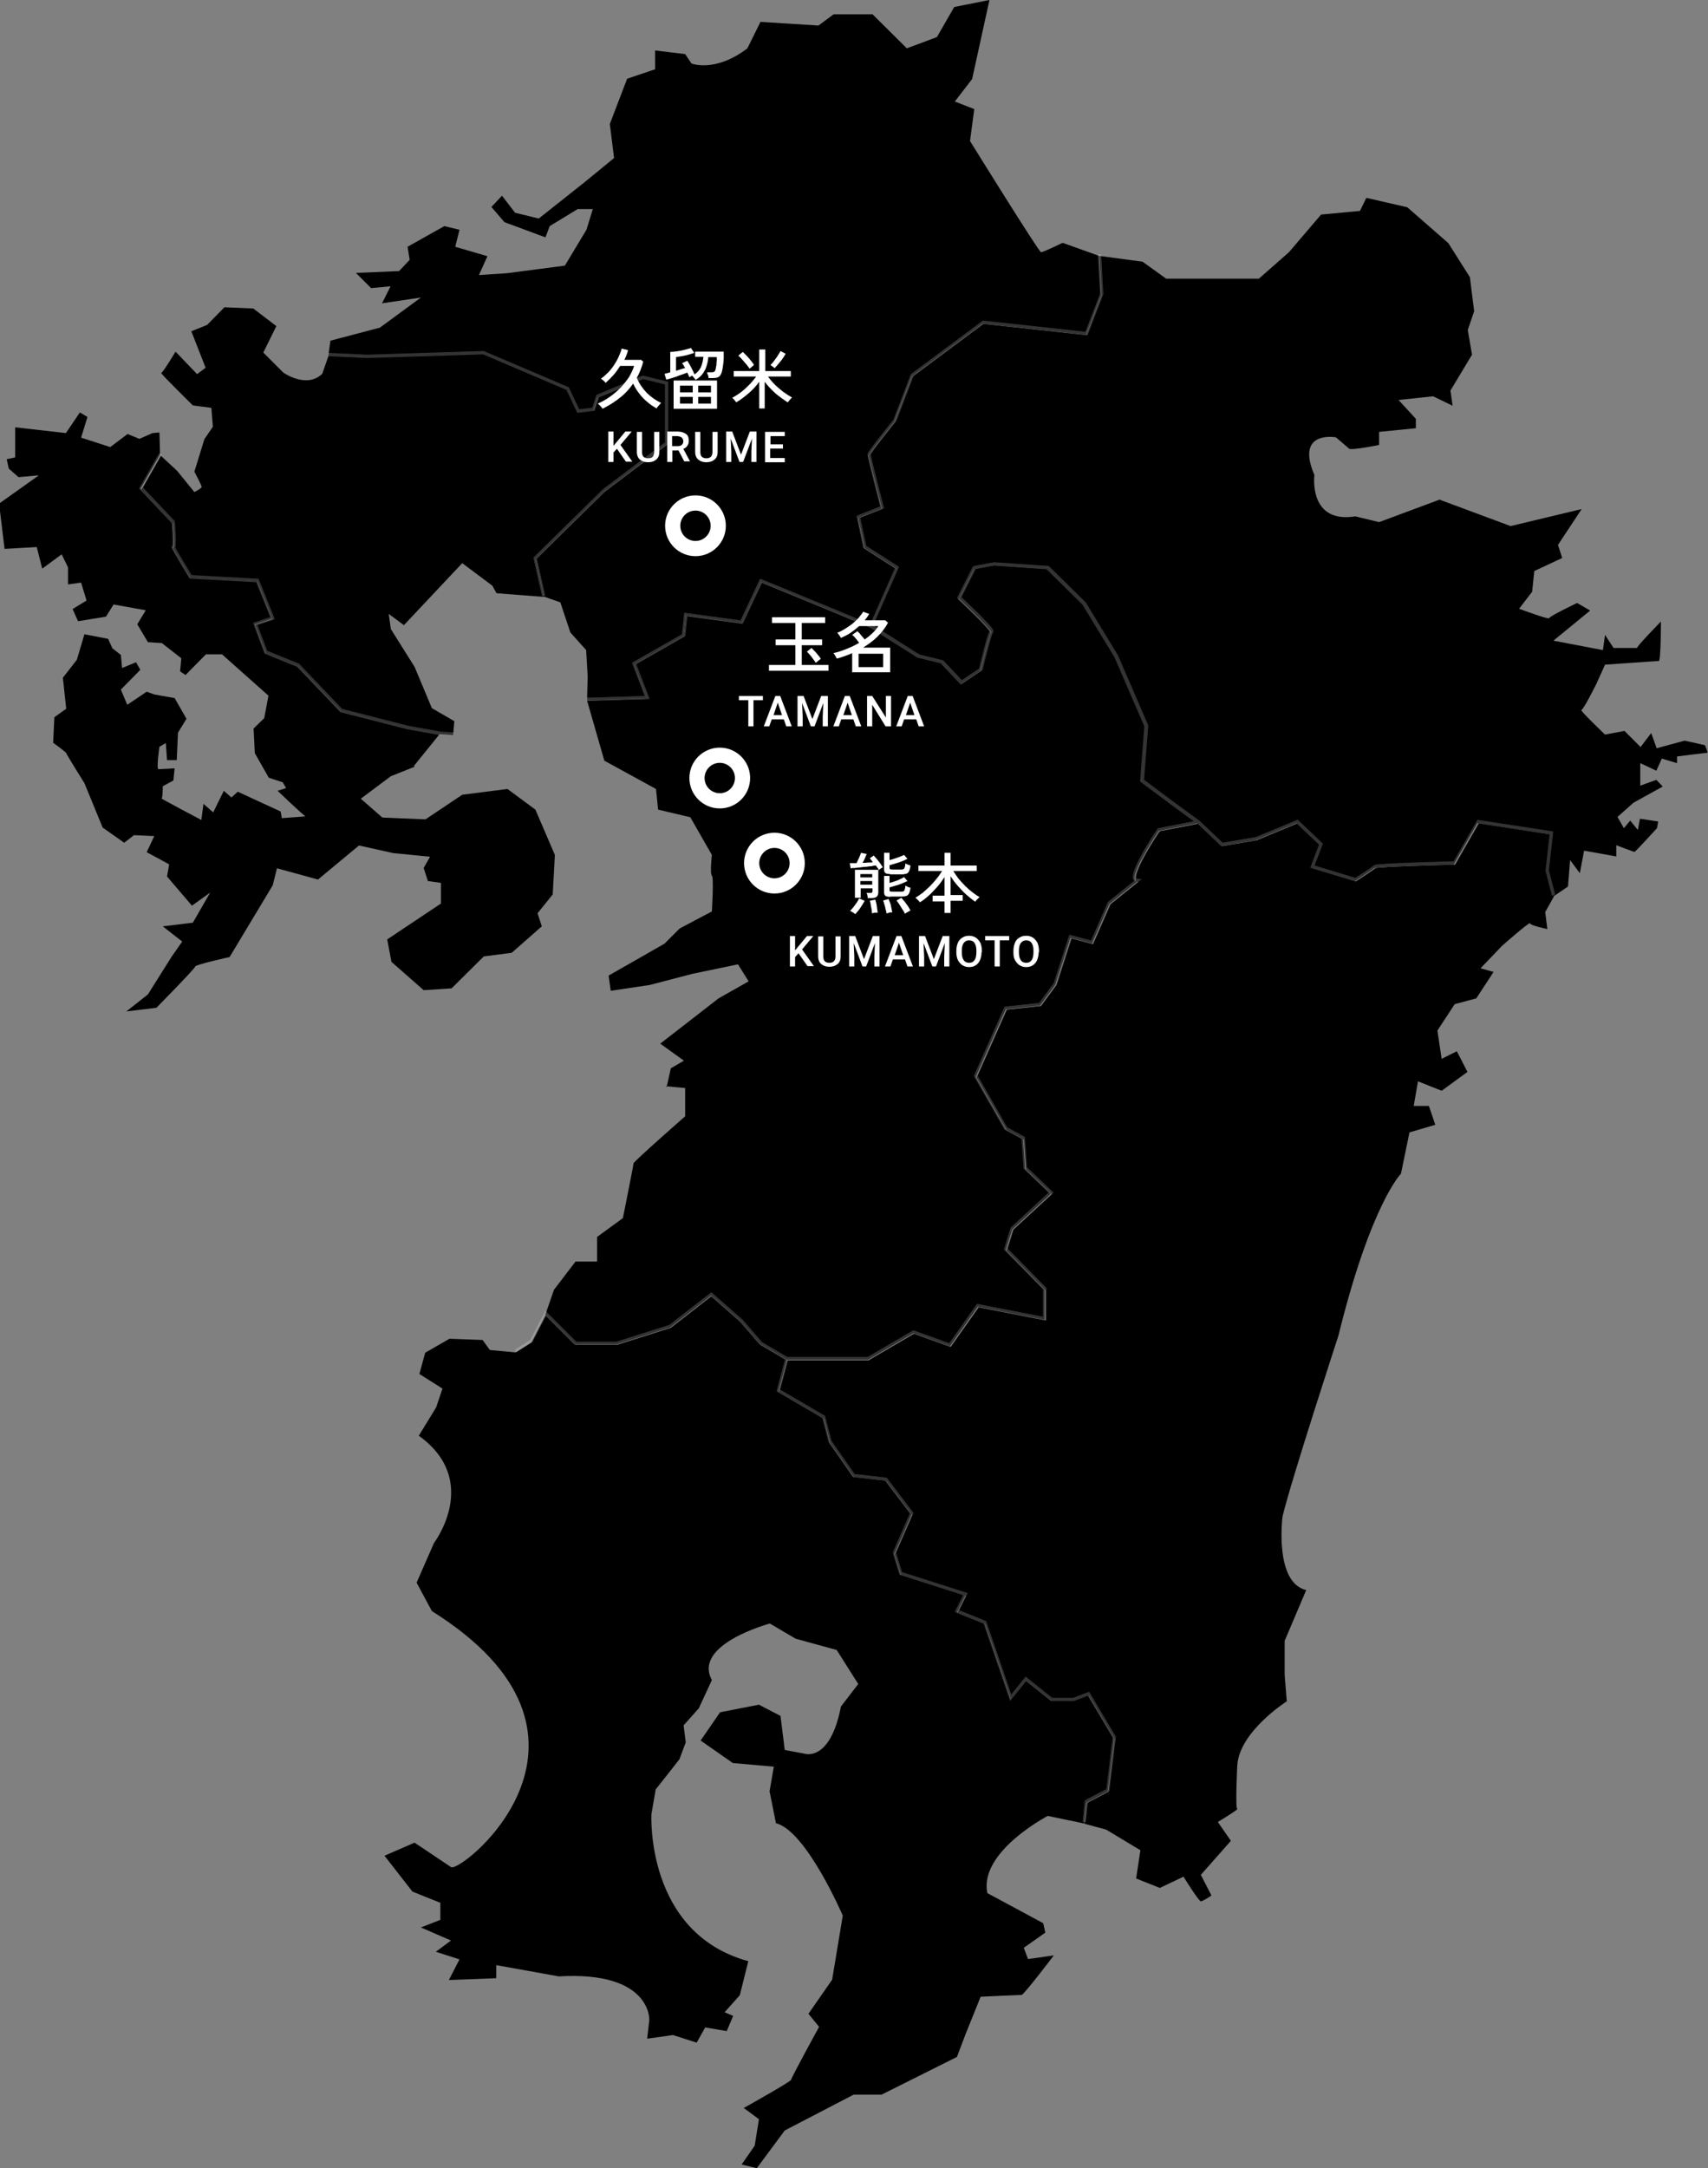 <?xml version="1.0" encoding="UTF-8"?>
<svg id="_レイヤー_1" data-name="レイヤー_1" xmlns="http://www.w3.org/2000/svg" version="1.1" viewBox="0 0 562.4 713.4">
  <rect x="0" y="0" width="562.4" height="713.4" fill="#808080" stroke="none"/>
  <!-- Generator: Adobe Illustrator 29.6.1, SVG Export Plug-In . SVG Version: 2.1.1 Build 9)  -->
  <defs>
    <style>
      .st0, .st1, .st2 {
        fill: none;
      }

      .st1 {
        stroke-miterlimit: 10;
      }

      .st1, .st2 {
        stroke: #fff;
      }

      .st3 {
        isolation: isolate;
      }

      .st2 {
        stroke-width: 5px;
      }

      .st4 {
        fill: #fff;
      }

      .st5 {
        opacity: .2;
      }
    </style>
  </defs>
  <g id="_グループ_1479" data-name="グループ_1479">
    <g id="_レイヤー_11" data-name="レイヤー_1">
      <path id="_パス_49386" data-name="パス_49386" d="M136.5,252.3l-7.8,3.1-9.9,7.4,7.1,6.2,14.2.6,12.1-8.1,14.9-1.9,9.2,6.8,6.4,14.9-.7,13-5,6.2,1.4,4.3-9.9,8.7-9.2,1.2-10.6,10.5-9.2.6-10.6-9.3-1.4-7.4,17.7-11.8v-6.8l-4.3-.6-1.4-4.3,2.1-3.7-12.1-1.2-11.3-2.5-13.5,11.2-13.5-3.7-1.4,5.6-14.2,23.6s-11.3,2.5-11.3,3.1-12.8,13.6-12.8,13.6l-9.9,1.2,7.1-5.6,7.8-12.4,3.5-5-6.4-5,9.9-1.2,5.7-9.9-6,4.3-8.2-9.6.7-4-7.4-4,2.5-5.3-6.7-.3-3.2,2.5-7.1-5-6-14.6s-6-9.6-6-9.9-4.3-3.4-4.3-3.4l.4-8.4,3.9-2.8-1.1-10.2,4.6-5.9,2.5-8.4,7.8,1.5,1.4,3.1,2.8,2.2.4,4.3,4.6-1.9,1.4,2.5-6.4,6.5,2.1,5,6.4-4.3,2.5.9,6.7,1.2,3.9,6.8-2.8,4.6-.4,9h-3.2l-.4-5.6-2.1,1.2s-1.1,7.4-.3,7.4,5.3-.3,5.3-.3l-.4,4-3.5,1.9s0,4-.4,4,13.1,7.1,13.1,7.1l.7-5.3,3.2,2.8,3.5-7.1,2.5,2.2,2.1-1.9,6.7,3.1,7.4,3.4.4,2.2s8.2-.6,7.8-.6-9.2-8.4-9.2-8.4l2.8-.9-1.1-1.9-4.6-1.5-4.6-8.1-.4-8.1,3.5-3.4,1.4-7.4-15.3-13.6h-5.3l-6.7,6.8-1.8-1.2.4-4.3-6.4-5-4.6-.3-3.5-5.9,2.8-4.6-10.6-1.9-2.5,4-9.2,1.5-1.8-4,4.6-2.8-1.8-5.9-4.3.6v-5.6l-2.1-4.3-6.4,4.7-1.8-7.1-10.6.6-1.8-14.9,13.1-9.3-6.7.6-3.2-2.8-.7-3.1,2.8-.6v-9.9l16.7,1.9,4.6-6.8,2.5,1.5-2.1,6.8,9.6,3.1,5.7-4.3,3.9,1.6,4.3-1.9,2.3-.2.2,7.3-6.4,11.2,10.6,11.2s.7,8.7,0,8.1,5.7,9.9,5.7,9.9l22,1.2,5,12.4-5.7,1.9,3.5,9.3,10.6,4.3,14.2,14.9,22,5.6,10.6,1.9-8.5,10.5h0Z"/>
      <path id="_パス_49387" data-name="パス_49387" d="M176.2,184.1l22.7-22.3,20.6-15.5v-19.8l-7.8-1.9-14.9,6.2-1.4,4.3-5,.6-3.5-7.4-27.7-11.8-38.3,1.2-12.8-.6.7-5,16.3-4.3,13.5-9.9-12.8,1.9,2.8-5.6-6.4.6-5-5,14.2-.6,3.5-3.7-.7-4.3,12.1-6.8,5,1.2-1.4,5.6,10.6,3.1-2.8,6.2,9.2-.6,19.1-2.5,7.1-11.8,2.1-6.8h-5l-9.2,5.6-1.4,3.7-13.5-5-4.3-5,3.5-3.7,4.3,5.6,7.8,1.9,14.9-11.8,9.9-8.1-1.4-11.2,5.7-14.9,9.2-3.1v-6.2l9.9,1.2,2.1,3.1s7.8,3.1,18.4-5l4.3-8.7,19.1,1.2,5-3.7h12.8l11.3,11.2,9.9-3.7,5.7-9.9L325.8,0l-5.7,26-5.7,7.4,6.4,2.5-1.4,10.5s22.7,36.6,23.4,36.6,7.1-3.1,7.1-3.1l12,4.3.7,13-5,13-34-3.7-23.4,17.4-5.7,14.9s-8.5,10.5-8.5,11.2,4.3,17.4,4.3,17.4l-7.8,3.1,2.1,9.9,10.6,6.8-8.5,19.2-12-5-24.1-9.9-6.4,13.6-18.4-2.5-.7,6.8-16.3,9.3,4.3,11.2-19.8.6.2-7.9-.5-8.7-5.2-5.8-3.3-9.9-5.4-1.9-2.8-12.4h0Z"/>
      <path id="_パス_49388" data-name="パス_49388" d="M57.1,172.3l-10.6-11.2,6.4-11.2,5.4,5,5.7,7s2.4-1.2,2.4-1.7-2.4-5-2.4-5l3.3-10.7,2.8-4.1-.5-6.2-6.1-.8s-10.9-10.7-10.4-10.7,4.7-7,4.7-7l7.1,7.4,2.8-2.1-4.7-12,5.2-2.1,5.7-5.8,9.5.4,7.6,5.8-4.3,8.7,6.6,6.6s7.6,5.4,12.8.4l2.1-6,12.8.6,38.3-1.2,27.7,11.8,3.5,7.4,5-.6,1.4-4.3,14.9-6.2,7.8,1.9v19.8l-20.6,15.5-22.7,22.3,2.8,12.4-15.6-1.2-1.4-2.5-9.9-7.4-19.2,20.4-5-3.7.7,5,7.8,12.4,5.7,13.6,7.4,4.3-.4,4.6-4.3-.3-10.6-1.9-22-5.6-14.2-14.9-10.6-4.3-3.5-9.3,5.7-1.9-5-12.4-22-1.2s-6.4-10.5-5.7-9.9,0-8.1,0-8.1h0Z"/>
      <path id="_パス_49389" data-name="パス_49389" d="M219.5,357.7l1.4-6.2,4.3-2.5-7.8-5.6,19.2-14.9,9.9-5.6-3.5-5.6-14.9,3.1-14.2,3.7-12.8,1.9-.7-5,18.4-10.5,5-5,10.6-5.6s.7-11.2,0-11.8,0-6.8,0-6.8l-7.1-12.4-10.6-2.5-.7-6.8-17-9.3-5.7-19.8,19.8-.6-4.3-11.2,16.3-9.3.7-6.8,18.4,2.5,6.4-13.6,24.1,9.9,12,5,15.6,9.9,7.8,1.9,6.4,6.8,6.4-4.3s2.8-11.8,3.5-12.4-10.6-11.2-10.6-11.2l5-9.9,6.4-1.2,17.7,1.2,12,11.8,10.6,17.4,9.9,22.9-1.4,18,9.9,7.4,8.5,6.2-12.8,2.5c0,0-11.2,16.5-7.1,16.7l-9.2,7.4-5.7,13-7.1-1.9-5,15.5-5,6.8-11.3,1.2-9.9,22.3,9.9,17.3,5.7,3.1.7,9.9,8.5,8.1-12.8,11.8-2.1,6.8,12.8,13v9.9l-22-4.3-9.2,13-12-4.3-14.9,8.7h-26.9l-8.5-5-6.4-7.4-9.9-8.7-13.5,10.5-17.7,5.6h-13.5l-9.9-9.9,2.8-8.1,7.1-9.3h7.1v-8.1l8.5-6.2s3.5-17.4,3.5-18,17-15.5,17-15.5v-9.3l-6.4-.6h0Z"/>
      <path id="_パス_49390" data-name="パス_49390" d="M137.2,520.7l5.7-13s15.6-20.5-5-35.3l5.7-9.3,2.1-6.2-7.6-4.8,1.9-7,8-4.6,10.9.4,2.4,3.3,8.5.8,5.2-3.3,4.7-9.1,9.9,9.9h13.5l17.7-5.6,13.5-10.5,9.9,8.7,6.4,7.4,8.5,5-2.8,10.5,14.9,8.7,2.1,8.1,7.8,11.2,10.6,1.2,8.5,11.2-5.7,13,2.1,6.8,21.3,6.8-2.8,5.6,9.2,3.7,8.5,24.8,5-6.2,8.5,6.8h7.1l5-1.9,8.5,14.3-2.1,17.4-7.1,3.7-.7,6.8-12-2.5s-22.7,11.8-19.9,25.4l18.4,9.9.7,3.1-7.1,5,1.4,3.7,8.5-1.2s-9.9,13-10.6,13-13.5.6-13.5.6l-5,12.4-2.8,7.4-24.8,12.4h-9.2l-22.7,11.8-9.2,12.4-5-1.2,4.3-6.2,1.4-8.7-5-3.7s15.6-8.7,15.6-9.3,9.2-17.4,9.2-17.4l-3.5-4.3,7.8-11.2,3.5-21.1s-12-27.9-22-30.4l-2.1-10.5,1.4-8.1-13.5-1.2-10.6-7.4,6.4-9.3,12.8-2.5,7.1,3.7,1.4,11.2,6.4,1.2s8.5,3.1,12.1-15.5l5.7-7.4-7.1-11.2-13.5-3.7-8.5-5s-25.5,6.8-19.1,18.6l-4.3,9.3-5,5.6.7,5.6-2.1,5.6-7.8,9.9-1.4,8.1s-2.1,39.1,31.9,48.4l-2.8,11.2-5,5.6,2.8,1.2-2.1,5-7.1-1.2-2.8,5-7.8-2.5-8.5,1.2.7-6.2s.7-16.1-29.8-14.3l-20.6-3.7v4.3l-15.6.6,3.5-6.8-7.8-2.5,5-3.7-9.9-4.3,6.4-2.5v-5.6l-9.2-3.7-9.2-11.8,9.9-4.3,12.1,8.1c4.3,1.2,58.9-43.4-6.4-84.3l-5-9.3h0Z"/>
      <path id="_パス_49391" data-name="パス_49391" d="M286.1,447.5l14.9-8.7,12,4.3,9.2-13,22,4.3v-9.9l-12.8-13,2.1-6.8,12.8-11.8-8.5-8.1-.7-9.9-5.7-3.1-9.9-17.3,9.9-22.3,11.3-1.2,5-6.8,5-15.5,7.1,1.9,5.7-13,9.2-7.4c-4.1-.2,7-16.7,7.1-16.7l12.8-2.5,7.8,7.4,11.3-1.9,13.5-5.6,7.8,7.4-2.8,7.4,14.2,4.3s5.7-3.7,6.4-4.3,26.2-1.2,26.2-1.2l7.8-13.6,24.1,3.7-1.4,12.4,2.1,8.1-2.8,5,.7,5.6s-5.7-1.2-5.7-1.9-9.2,7.4-9.2,7.4l-7.1,7.4,4.3,1.2-5.7,8.7-7.1,1.9-5.7,8.7,1.4,9.3,5-2.5,3.5,6.8-8.5,6.2-7.8-3.1-1.4,8.1h5l2.1,6.2-8.5,2.5-2.8,13.6s-9.9,9.9-20.6,53.3c0,0-15.6,47.7-18.4,59.5,0,0-2.8,21.7,7.8,24.2l-7.1,16.7v11.2l.7,8.7s-15.6,9.9-16.3,21.1c0,0-.7,14.3,0,14.3s-6.4,4.3-6.4,4.3l4.3,6.2-9.9,11.2,3.5,6.8s-2.8,1.9-3.5,1.9-5.7-8.1-5.7-8.1l-7.8,3.7-7.8-3.1,1.4-9.3-11.3-6.8-7.1-1.9.7-6.8,7.1-3.7,2.1-17.4-8.5-14.3-5,1.9h-7.1l-8.5-6.8-5,6.2-8.5-24.8-9.2-3.7,2.8-5.6-21.3-6.8-2.1-6.8,5.7-13-8.5-11.2-10.6-1.2-7.8-11.2-2.1-8.1-14.9-8.7,2.8-10.5h27Z"/>
      <path id="_パス_49392" data-name="パス_49392" d="M295.3,187.2l-10.6-6.8-2.1-9.9,7.8-3.1s-4.3-16.7-4.3-17.4,8.5-11.2,8.5-11.2l5.7-14.9,23.4-17.4,34,3.7,5-13-.7-13,14.2,1.9,7.8,5.6h30.5l9.9-8.7,10.6-12.4,12.8-1.2,2.1-4.3,13.5,3.1,13.5,11.8,7.1,11.2,1.4,11.2-2.1,6.2,1.4,8.1-7.1,11.8.7,5-6.4-3.1-11.4,1.2,5.7,6.2v3.1l-12.1,1.2v4.3s-9.2,1.9-9.9,1.2l-4.3-3.7s-13.5-2.5-7.1,12.4c0,0-2.1,16.1,13.5,13.6l7.8,1.9,19.9-7.4,23.4,8.7,23.4-5.6-7.8,11.8,1.4,4.3-9.2,4.3-.7,6.8-4.3,5.6s9.9,3.7,9.9,3.1,9.2-5,9.2-5l4.3,2.5-12.1,9.9,16.3,3.1.7-5,2.8,4.3h7.8c-.7,0,7.8-8.7,7.8-8.7,0,0,0,13-.7,13s-17.7,1.2-17.7,1.2l-2.8,6.2s-4.3,8.7-5,8.7,7.8,8.1,7.8,8.1l6.4-1.2,5.3,5.3,3.5-4.6,1.8,5,9.2-2.5,6.7,1.5s1.1,2.5.7,2.5-9.9,1.2-9.9,1.2v2.2l-5-1.5-1.8,4-5.3-2.5v7.4l5.3-1.9,2.1,2.2-9.6,5.3-5.3,4.7,2.1,3.7,2.1-2.5,2.5,3.1.7-3.7,6,.9-.4,2.2s-7.1,7.8-7.4,7.8-6-2.2-6-2.2v3.7l-10.6-1.9-1.4,7.4-3.2-4.3-.7,8.7-5,3.4-2.1-8.1,1.4-12.4-24.1-3.7-7.8,13.6s-25.5.6-26.2,1.2-6.4,4.3-6.4,4.3l-14.2-4.3,2.8-7.4-7.8-7.4-13.5,5.6-11.3,1.9-7.8-7.4-8.5-6.2-9.9-7.4,1.4-18-9.9-22.9-10.6-17.4-12-11.8-17.7-1.2-6.4,1.2-5,9.9s11.3,10.5,10.6,11.2-3.5,12.4-3.5,12.4l-6.4,4.3-6.4-6.8-7.8-1.9-15.6-9.9,8.5-19.2h0Z"/>
    </g>
    <g id="_レイヤー_2" data-name="レイヤー_2" class="st5">
      <path id="_パス_49393" data-name="パス_49393" class="st1" d="M52.8,149.5l-6.4,11.2,10.6,11.2s.7,8.7,0,8.1,5.7,9.9,5.7,9.9l22,1.2,5,12.4-5.7,1.9,3.5,9.3,10.6,4.3,14.2,14.9,22,5.6,10.6,1.9"/>
      <path id="_パス_49394" data-name="パス_49394" class="st1" d="M14.2,187"/>
      <path id="_パス_49395" data-name="パス_49395" class="st1" d="M179,196l-2.8-12.4h0l22.7-22.3,20.6-15.5v-19.8l-7.8-1.9-14.9,6.2-1.4,4.3-5,.6-3.5-7.4-27.7-11.8-38.3,1.2-12.8-.6"/>
      <path id="_パス_49396" data-name="パス_49396" class="st1" d="M362,83.8l.7,13-5,13-34-3.7-23.4,17.4-5.7,14.9s-8.5,10.5-8.5,11.2,4.3,17.4,4.3,17.4l-7.8,3.1,2.1,9.9,10.6,6.8-8.5,19.2-12-5-24.1-9.9-6.4,13.6-18.4-2.5-.7,6.8-16.3,9.3,4.3,11.2-19.8.6"/>
      <path id="_パス_49397" data-name="パス_49397" class="st1" d="M149.3,241.5l-4.3-.3-10.6-1.9-22-5.6-14.2-14.9-10.6-4.3-3.5-9.3,5.7-1.9-5-12.4-22-1.2s-6.4-10.5-5.7-9.9,0-8.1,0-8.1h0l-10.6-11.2,6.4-11.2"/>
      <path id="_パス_49398" data-name="パス_49398" class="st1" d="M108.1,116.7l12.8.6,38.3-1.2,27.7,11.8,3.5,7.4,5-.6,1.4-4.3,14.9-6.2,7.8,1.9v19.8l-20.6,15.5-22.7,22.3,2.8,12.4"/>
      <path id="_パス_49399" data-name="パス_49399" class="st1" d="M90.9,106.9"/>
      <path id="_パス_49400" data-name="パス_49400" class="st1" d="M53.1,122.2"/>
      <path id="_パス_49401" data-name="パス_49401" class="st1" d="M193.2,230.1l19.8-.6-4.3-11.2,16.3-9.3.7-6.8,18.4,2.5,6.4-13.6,24.1,9.9,12,5,15.6,9.9,7.8,1.9,6.4,6.8,6.4-4.3s2.8-11.8,3.5-12.4-10.6-11.2-10.6-11.2l5-9.9,6.4-1.2,17.7,1.2,12,11.8,10.6,17.4,9.9,22.9-1.4,18,9.9,7.4,8.5,6.2-12.8,2.5c0,0-11.2,16.5-7.1,16.7l-9.2,7.4-5.7,13-7.1-1.9-5,15.5-5,6.8-11.3,1.2-9.9,22.3,9.9,17.3,5.7,3.1.7,9.9,8.5,8.1-12.8,11.8-2.1,6.8,12.8,13v9.9l-22-4.3-9.2,13-12-4.3-14.9,8.7h-26.9l-8.5-5-6.4-7.4-9.9-8.7-13.5,10.5-17.7,5.6h-13.5l-9.9-9.9"/>
      <path id="_パス_49402" data-name="パス_49402" class="st1" d="M169.8,444.5l5.2-3.3,4.7-9.1,9.9,9.9h13.5l17.7-5.6,13.5-10.5,9.9,8.7,6.4,7.4,8.5,5-2.8,10.5,14.9,8.7,2.1,8.1,7.8,11.2,10.6,1.2,8.5,11.2-5.7,13,2.1,6.8,21.3,6.8-2.8,5.6,9.2,3.7,8.5,24.8,5-6.2,8.5,6.8h7.1l5-1.9,8.5,14.3-2.1,17.4-7.1,3.7-.7,6.8"/>
      <path id="_パス_49403" data-name="パス_49403" class="st1" d="M357,599.5l.7-6.8,7.1-3.7,2.1-17.4-8.5-14.3-5,1.9h-7.1l-8.5-6.8-5,6.2-8.5-24.8-9.2-3.7,2.8-5.6-21.3-6.8-2.1-6.8,5.7-13-8.5-11.2-10.6-1.2-7.8-11.2-2.1-8.1-14.9-8.7,2.8-10.5h26.9l14.9-8.7,12,4.3,9.2-13,22,4.3v-9.9l-12.8-13,2.1-6.8,12.8-11.8-8.5-8.1-.7-9.9-5.7-3.1-9.9-17.3,9.9-22.3,11.3-1.2,5-6.8,5-15.5,7.1,1.9,5.7-13,9.2-7.4c-4.1-.2,7-16.7,7.1-16.7l12.8-2.5,7.8,7.4,11.3-1.9,13.5-5.6,7.8,7.4-2.8,7.4,14.2,4.3s5.7-3.7,6.4-4.3,26.2-1.2,26.2-1.2l7.8-13.6,24.1,3.7-1.4,12.4,2.1,8.1"/>
      <path id="_パス_49404" data-name="パス_49404" class="st1" d="M511.6,294.5l-2.1-8.1,1.4-12.4-24.1-3.7-7.8,13.6s-25.5.6-26.2,1.2-6.4,4.3-6.4,4.3l-14.2-4.3,2.8-7.4-7.8-7.4-13.5,5.6-11.3,1.9-7.8-7.4-8.5-6.2-9.9-7.4,1.4-18-9.9-22.9-10.6-17.4-12-11.8-17.7-1.2-6.4,1.2-5,9.9s11.3,10.5,10.6,11.2-3.5,12.4-3.5,12.4l-6.4,4.3-6.4-6.8-7.8-1.9-15.6-9.9,8.5-19.2h0l-10.6-6.8-2.1-9.9,7.8-3.1s-4.3-16.7-4.3-17.4,8.5-11.2,8.5-11.2l5.7-14.9,23.4-17.4,34,3.7,5-13-.7-13"/>
    </g>
    <g id="_楕円形_8" data-name="楕円形_8">
      <circle class="st0" cx="229" cy="173" r="10"/>
      <circle class="st2" cx="229" cy="173" r="7.5"/>
    </g>
    <g id="_楕円形_9" data-name="楕円形_9">
      <circle class="st0" cx="237" cy="256" r="10"/>
      <circle class="st2" cx="237" cy="256" r="7.5"/>
    </g>
    <g id="_楕円形_10" data-name="楕円形_10">
      <circle class="st0" cx="255" cy="284" r="10"/>
      <circle class="st2" cx="255" cy="284" r="7.5"/>
    </g>
    <g id="_グループ_1478" data-name="グループ_1478">
      <g id="_久留米" data-name="久留米" class="st3">
        <g class="st3">
          <path class="st4" d="M198.3,134.4c-.1-.2-.2-.4-.4-.6-.2-.2-.4-.4-.6-.6s-.4-.4-.5-.4c1.5-.6,2.8-1.4,4.1-2.3,1.3-.9,2.4-1.9,3.5-3,1-1.1,1.9-2.2,2.7-3.4.7-1.2,1.3-2.4,1.7-3.7h-4.6c-.7,1.1-1.4,2.1-2.2,3s-1.7,1.8-2.6,2.6c0-.1-.2-.3-.4-.5-.2-.2-.4-.4-.6-.5-.2-.2-.4-.3-.5-.4.8-.6,1.5-1.2,2.3-2s1.4-1.6,2-2.5,1.1-1.8,1.5-2.7c.4-.9.8-1.8,1-2.7l2.1.5c-.1.5-.3,1.1-.5,1.6-.2.5-.4,1-.7,1.6h5.5l.7.6c-.5,1.9-1.2,3.7-2.1,5.3.7,1.8,1.8,3.4,3.2,4.9,1.4,1.4,3,2.5,4.8,3.4-.1.1-.3.3-.5.5-.2.2-.4.5-.6.7-.2.2-.3.5-.4.6-1-.6-2-1.2-3-2.1-1-.8-1.9-1.7-2.7-2.8-.8-1-1.5-2.1-2-3.3-1.2,1.7-2.6,3.3-4.3,4.6-1.7,1.4-3.5,2.5-5.6,3.6Z"/>
          <path class="st4" d="M229,125c0-.2-.2-.4-.5-.7-.2-.3-.4-.5-.6-.7-.2.1-.4.2-.5.3s-.3.2-.4.2c-.2-.4-.4-1-.7-1.5-.5.2-1,.4-1.6.6-.6.2-1.3.4-1.9.7-.7.2-1.3.4-1.9.6-.6.2-1.1.3-1.5.4l-.6-1.9c.2,0,.5-.1.8-.2s.7-.2,1.1-.3v-6.7c.6,0,1.4-.1,2.2-.2.8-.1,1.7-.3,2.5-.5.8-.2,1.5-.4,2.1-.6l1.1,1.6c-.5.2-1.2.4-1.9.6s-1.5.4-2.2.5-1.4.2-1.9.3v4.5c.5-.2,1.1-.3,1.6-.5.5-.2,1-.3,1.4-.4-.4-.7-.7-1.2-1-1.6l1.7-.8c.2.3.5.7.8,1.3.3.5.6,1.1.9,1.7.3.6.5,1.1.7,1.5.9-.6,1.6-1.4,2.1-2.4.4-1,.7-2.1.8-3.4h-2.7v-1.7h9.4c0,.6,0,1.3,0,2.1,0,.8-.1,1.5-.2,2.3s-.2,1.3-.3,1.8c-.2.9-.5,1.6-1,2-.5.4-1.2.5-2.2.5h-1.3c0-.3,0-.6-.2-1s-.2-.7-.3-.9h1.4c.6,0,1-.1,1.1-.3.2-.2.3-.5.4-1,0-.3.1-.7.2-1.1,0-.5,0-.9.1-1.4s0-.9,0-1.2h-2.8c0,1.1-.3,2.1-.6,3.1-.3,1-.8,1.8-1.4,2.6-.6.8-1.5,1.4-2.5,2ZM221.8,134.5v-9.3h14.3v9.3h-14.3ZM223.9,129.1h4.2v-2.2h-4.2v2.2ZM223.9,132.8h4.2v-2.2h-4.2v2.2ZM229.9,129.1h4.2v-2.2h-4.2v2.2ZM229.9,132.8h4.2v-2.2h-4.2v2.2Z"/>
          <path class="st4" d="M250,134.4v-8.8c-1,1.4-2.2,2.7-3.5,3.8s-2.7,2.2-4.1,3c-.1-.2-.3-.5-.6-.8-.3-.3-.5-.6-.7-.7.9-.5,1.9-1.1,2.8-1.8,1-.7,1.9-1.6,2.8-2.5.9-.9,1.6-1.8,2.3-2.7h-7.4v-1.8h8.4v-7.1h2v7.1h8.4v1.8h-7.5c.6.9,1.4,1.8,2.3,2.7.9.9,1.9,1.7,2.8,2.4,1,.7,1.9,1.3,2.8,1.8-.1.1-.3.3-.5.5-.2.2-.4.4-.5.6-.2.2-.3.4-.4.5-1.4-.9-2.8-1.9-4.1-3-1.3-1.2-2.5-2.4-3.5-3.8v8.8h-2ZM246.8,121.3c-.5-.8-1.1-1.5-1.8-2.3s-1.3-1.5-1.9-2l1.5-1.2c.4.4.8.8,1.3,1.3s.9,1,1.3,1.5c.4.5.8,1,1.1,1.5-.1,0-.3.2-.5.4-.2.2-.4.3-.6.5-.2.2-.4.3-.5.4ZM255.1,121.2c-.2-.2-.4-.4-.7-.6-.3-.2-.6-.4-.7-.5.4-.4.8-.8,1.2-1.4.4-.6.9-1.1,1.2-1.7.4-.6.7-1.1.9-1.5l1.7.9c-.5.8-1,1.7-1.7,2.5s-1.3,1.6-1.9,2.2Z"/>
        </g>
      </g>
      <g id="KURUME" class="st3">
        <g class="st3">
          <path class="st4" d="M203.1,147.7l-1.1,1.2v3.1h-1.7v-10h1.7v4.7l1-1.2,2.9-3.5h2.1l-3.7,4.4,3.9,5.5h-2.1l-3-4.3Z"/>
          <path class="st4" d="M217.1,142v6.7c0,1.1-.3,1.9-1,2.5-.7.6-1.6.9-2.7.9s-2-.3-2.7-.9c-.7-.6-1-1.5-1-2.5v-6.6h1.7v6.7c0,.7.2,1.2.5,1.5s.8.5,1.5.5c1.3,0,2-.7,2-2.1v-6.6h1.7Z"/>
          <path class="st4" d="M223.3,148.2h-1.9v3.8h-1.7v-10h3.5c1.1,0,2,.3,2.7.8s.9,1.3.9,2.2-.2,1.2-.5,1.7-.8.8-1.3,1l2.2,4.1h0c0,0-1.9,0-1.9,0l-2-3.8ZM221.3,146.8h1.8c.6,0,1-.1,1.4-.4.3-.3.5-.7.5-1.2s-.2-.9-.5-1.2-.8-.4-1.4-.5h-1.8v3.3Z"/>
          <path class="st4" d="M236.3,142v6.7c0,1.1-.3,1.9-1,2.5-.7.6-1.6.9-2.7.9s-2-.3-2.7-.9c-.7-.6-1-1.5-1-2.5v-6.6h1.7v6.7c0,.7.2,1.2.5,1.5s.8.5,1.5.5c1.3,0,2-.7,2-2.1v-6.6h1.7Z"/>
          <path class="st4" d="M241.1,142l2.9,7.6,2.9-7.6h2.2v10h-1.7v-3.3l.2-4.4-2.9,7.7h-1.2l-2.9-7.7.2,4.4v3.3h-1.7v-10h2.2Z"/>
          <path class="st4" d="M257.7,147.6h-4.1v3.1h4.8v1.4h-6.5v-10h6.5v1.4h-4.7v2.7h4.1v1.4Z"/>
        </g>
      </g>
    </g>
    <g id="_グループ_1477" data-name="グループ_1477">
      <g id="TAMANA" class="st3">
        <g class="st3">
          <path class="st4" d="M251.2,230.4h-3.1v8.6h-1.7v-8.6h-3.1v-1.4h7.9v1.4Z"/>
          <path class="st4" d="M258,236.7h-3.9l-.8,2.3h-1.8l3.8-10h1.6l3.8,10h-1.8l-.8-2.3ZM254.6,235.3h2.9l-1.4-4.1-1.4,4.1Z"/>
          <path class="st4" d="M264.6,229l2.9,7.6,2.9-7.6h2.2v10h-1.7v-3.3l.2-4.4-2.9,7.7h-1.2l-2.9-7.7.2,4.4v3.3h-1.7v-10h2.2Z"/>
          <path class="st4" d="M280.9,236.7h-3.9l-.8,2.3h-1.8l3.8-10h1.6l3.8,10h-1.8l-.8-2.3ZM277.6,235.3h2.9l-1.4-4.1-1.4,4.1Z"/>
          <path class="st4" d="M293.3,239h-1.7l-4.4-7.1v7.1h-1.7v-10h1.7l4.5,7.1v-7.1h1.7v10Z"/>
          <path class="st4" d="M301.6,236.7h-3.9l-.8,2.3h-1.8l3.8-10h1.6l3.8,10h-1.8l-.8-2.3ZM298.2,235.3h2.9l-1.4-4.1-1.4,4.1Z"/>
        </g>
      </g>
      <g id="_玉名" data-name="玉名" class="st3">
        <g class="st3">
          <path class="st4" d="M253.2,220.7v-1.9h8.7v-6.5h-6.5v-1.9h6.5v-5.4h-7.7v-1.9h17.5v1.9h-7.7v5.4h6.7v1.9h-6.7v6.5h8.8v1.9h-19.6ZM268.6,218.1c-.2-.4-.5-.8-.9-1.3-.3-.5-.7-.9-1-1.3-.4-.4-.7-.8-1-1.1l1.5-1.2c.3.3.7.7,1.1,1.1.4.4.8.9,1.1,1.3.4.4.7.9.9,1.2-.1,0-.3.2-.6.4-.2.2-.4.3-.6.5-.2.2-.4.3-.5.4Z"/>
          <path class="st4" d="M280.6,221.3v-6.4c-.8.4-1.7.7-2.5,1-.9.3-1.7.6-2.6.8,0-.2-.2-.4-.3-.6-.1-.2-.3-.5-.4-.7-.1-.2-.3-.4-.4-.5,1.5-.3,2.9-.8,4.4-1.4s2.8-1.2,4.1-2c-.3-.4-.7-.9-1.1-1.4-.4-.5-.8-.9-1.2-1.2l1.7-1.2c.4.3.8.7,1.2,1.3.5.5.9,1,1.2,1.4.9-.6,1.8-1.3,2.6-2.1.8-.7,1.4-1.5,1.9-2.3h-6.3c-.9.8-1.8,1.5-2.8,2.2s-2.1,1.2-3.2,1.7c0-.1-.2-.3-.3-.5s-.3-.4-.5-.7c-.2-.2-.3-.4-.4-.5.8-.3,1.6-.7,2.4-1.2.8-.5,1.7-1.1,2.5-1.7.8-.7,1.5-1.3,2.1-2,.6-.7,1.1-1.3,1.5-2l2,.7c-.2.4-.5.8-.7,1.1-.3.4-.5.7-.8,1h6.8l.9.8c-.9,1.7-2.1,3.2-3.5,4.6s-3,2.5-4.7,3.6h8.9v8.1h-12.3ZM282.7,219.5h8.1v-4.4h-8.1v4.4Z"/>
        </g>
      </g>
    </g>
    <g id="_グループ_1476" data-name="グループ_1476">
      <g id="KUMAMOTO" class="st3">
        <g class="st3">
          <path class="st4" d="M262.9,313.7l-1.1,1.2v3.1h-1.7v-10h1.7v4.7l1-1.2,2.9-3.5h2.1l-3.7,4.4,3.9,5.5h-2.1l-3-4.3Z"/>
          <path class="st4" d="M276.8,308v6.7c0,1.1-.3,1.9-1,2.5-.7.6-1.6.9-2.7.9s-2-.3-2.7-.9c-.7-.6-1-1.5-1-2.5v-6.6h1.7v6.7c0,.7.2,1.2.5,1.5s.8.5,1.5.5c1.3,0,2-.7,2-2.1v-6.6h1.7Z"/>
          <path class="st4" d="M281.6,308l2.9,7.6,2.9-7.6h2.2v10h-1.7v-3.3l.2-4.4-2.9,7.7h-1.2l-2.9-7.7.2,4.4v3.3h-1.7v-10h2.2Z"/>
          <path class="st4" d="M297.9,315.7h-3.9l-.8,2.3h-1.8l3.8-10h1.6l3.8,10h-1.8l-.8-2.3ZM294.5,314.3h2.9l-1.4-4.1-1.4,4.1Z"/>
          <path class="st4" d="M304.6,308l2.9,7.6,2.9-7.6h2.2v10h-1.7v-3.3l.2-4.4-2.9,7.7h-1.2l-2.9-7.7.2,4.4v3.3h-1.7v-10h2.2Z"/>
          <path class="st4" d="M323.2,313.3c0,1-.2,1.8-.5,2.6-.3.7-.8,1.3-1.4,1.7-.6.4-1.3.6-2.2.6s-1.5-.2-2.2-.6c-.6-.4-1.1-1-1.5-1.7-.3-.7-.5-1.6-.5-2.5v-.6c0-1,.2-1.8.5-2.6.3-.7.8-1.3,1.5-1.7.6-.4,1.3-.6,2.2-.6s1.5.2,2.2.6c.6.4,1.1,1,1.5,1.7.3.7.5,1.6.5,2.6v.6ZM321.5,312.8c0-1.1-.2-1.9-.6-2.5-.4-.6-1-.9-1.8-.9s-1.3.3-1.8.9c-.4.6-.6,1.4-.6,2.5v.6c0,1.1.2,1.9.6,2.5.4.6,1,.9,1.8.9s1.4-.3,1.8-.9c.4-.6.6-1.4.6-2.6v-.5Z"/>
          <path class="st4" d="M332.3,309.4h-3.1v8.6h-1.7v-8.6h-3.1v-1.4h7.9v1.4Z"/>
          <path class="st4" d="M342,313.3c0,1-.2,1.8-.5,2.6-.3.7-.8,1.3-1.4,1.7-.6.4-1.3.6-2.2.6s-1.5-.2-2.2-.6c-.6-.4-1.1-1-1.5-1.7s-.5-1.6-.5-2.5v-.6c0-1,.2-1.8.5-2.6s.8-1.3,1.5-1.7c.6-.4,1.3-.6,2.2-.6s1.5.2,2.2.6c.6.4,1.1,1,1.5,1.7.3.7.5,1.6.5,2.6v.6ZM340.3,312.8c0-1.1-.2-1.9-.6-2.5s-1-.9-1.8-.9-1.3.3-1.8.9c-.4.6-.6,1.4-.6,2.5v.6c0,1.1.2,1.9.6,2.5s1,.9,1.8.9,1.4-.3,1.8-.9.6-1.4.6-2.6v-.5Z"/>
        </g>
      </g>
      <g id="_熊本" data-name="熊本" class="st3">
        <g class="st3">
          <path class="st4" d="M289.3,286.1c-.1-.2-.2-.4-.4-.6s-.3-.5-.5-.7c-.3,0-.8,0-1.3.2-.5,0-1.1.1-1.8.2-.7,0-1.3.1-2,.2s-1.3.1-1.8.2c-.6,0-1,0-1.4.1l-.3-1.7c.2,0,.5,0,.9,0,.4,0,.8,0,1.3,0,.2-.2.3-.6.5-1s.4-.8.6-1.3c.2-.4.3-.8.4-1.1l1.9.4c-.2.4-.4.8-.6,1.4-.3.6-.5,1.1-.8,1.5.7,0,1.3,0,1.9-.1.6,0,1.1,0,1.5-.1-.4-.5-.7-1-1-1.3l1.3-.9c.2.2.4.5.7.8.3.3.6.7.9,1.1.3.4.6.7.8,1.1.2.3.4.6.6.8,0,0-.2.2-.4.3-.2.1-.4.3-.6.4-.2.1-.3.3-.4.3ZM281.6,300.8c-.2-.2-.4-.4-.8-.6-.4-.2-.6-.4-.9-.5.3-.3.7-.7,1.1-1.2.4-.5.7-1,1.1-1.5.3-.5.6-1,.8-1.4l1.8.8c-.4.8-.9,1.5-1.4,2.3s-1.1,1.4-1.6,2ZM285.7,295.5c0-.2,0-.5-.1-.9,0-.3-.2-.6-.3-.8h1.2c.3,0,.5,0,.6-.1.1,0,.2-.3.2-.5v-.9h-3.9v3.1h-1.9v-9.2h7.7v7.4c0,1.3-.7,1.9-2.1,1.9h-1.3ZM283.3,288.7h3.9v-1.1h-3.9v1.1ZM283.3,291.1h3.9v-1.2h-3.9v1.2ZM287.1,300.7c0-.4,0-.9-.1-1.4s-.2-1-.3-1.6c0-.5-.2-.9-.3-1.3l1.8-.4c.2.6.4,1.3.5,2.1.1.8.2,1.5.3,2.2-.1,0-.3,0-.6,0-.3,0-.5,0-.8.1s-.5,0-.6.1ZM291.9,300.6c0-.4-.1-.9-.3-1.4-.1-.5-.2-1.1-.4-1.6-.1-.5-.3-1-.4-1.3l1.8-.5c.1.4.3.8.5,1.3s.3,1,.4,1.6.2,1,.3,1.5c-.1,0-.3,0-.6,0-.2,0-.5.1-.7.2-.2,0-.4.1-.6.2ZM293.2,287.6c-.7,0-1.3-.1-1.6-.3-.3-.2-.5-.6-.5-1.2v-5.5h1.8v2.4c.5-.1,1.1-.3,1.7-.5.6-.2,1.2-.4,1.7-.6.5-.2,1-.4,1.4-.6l1.1,1.3c-.5.2-1.1.5-1.8.8-.7.3-1.4.5-2.1.7-.7.2-1.4.4-2,.6v.8c0,.2,0,.4.2.5.1,0,.3.1.6.1h2.8c.4,0,.7,0,.9-.1.2,0,.4-.3.5-.6.1-.3.2-.7.2-1.3.2.1.5.2.8.4.4.1.7.2.9.3-.1.9-.3,1.5-.5,1.9s-.5.7-.9.8c-.4.1-.9.2-1.5.2h-3.8ZM293.2,295.1c-.7,0-1.3-.1-1.6-.3-.3-.2-.5-.6-.5-1.2v-5.4h1.8v2.3c.5-.1,1.1-.3,1.7-.5s1.2-.4,1.7-.7c.6-.2,1-.5,1.4-.7l1.1,1.3c-.5.2-1.1.5-1.8.8-.7.3-1.4.5-2.1.7-.7.2-1.4.4-2,.6v.8c0,.2,0,.4.2.5.1,0,.3.1.6.1h2.8c.4,0,.7,0,.9-.1.2,0,.4-.3.5-.6.1-.3.2-.7.2-1.3.2.1.5.2.8.4s.7.2.9.3c-.1.9-.3,1.5-.5,1.9-.2.4-.5.7-.9.8-.4.1-.9.2-1.5.2h-3.8ZM298,300.7c-.2-.4-.4-.9-.8-1.4-.3-.5-.7-1.1-1-1.6s-.7-1-1-1.4l1.6-.9c.3.4.7.8,1.1,1.3.4.5.7,1,1.1,1.5.3.5.6,1,.8,1.4-.1,0-.3.2-.6.3-.2.1-.5.3-.7.4-.2.1-.4.3-.5.3Z"/>
          <path class="st4" d="M311,300.6v-4h-3.9v-1.9h3.9v-6.1c-.7,1-1.4,2.1-2.3,3.1-.9,1-1.8,2-2.8,2.9-1,.9-2,1.7-3,2.3-.1-.1-.2-.3-.4-.5s-.4-.4-.6-.6c-.2-.2-.4-.3-.5-.4.8-.5,1.6-1,2.5-1.7.8-.7,1.6-1.4,2.4-2.2s1.5-1.6,2.2-2.5c.7-.8,1.2-1.7,1.7-2.4h-7.8v-1.8h8.6v-4.2h2v4.2h8.6v1.8h-7.7c.5.8,1.1,1.7,1.7,2.5.7.8,1.4,1.6,2.2,2.4s1.6,1.5,2.4,2.1,1.6,1.2,2.4,1.6c-.1,0-.3.2-.5.4-.2.2-.4.4-.6.6-.2.2-.3.4-.4.5-1-.7-2-1.5-3-2.4-1-.9-1.9-1.9-2.8-2.9s-1.6-2-2.3-3.1v6.2h4v1.9h-4v4h-2Z"/>
        </g>
      </g>
    </g>
  </g>
</svg>